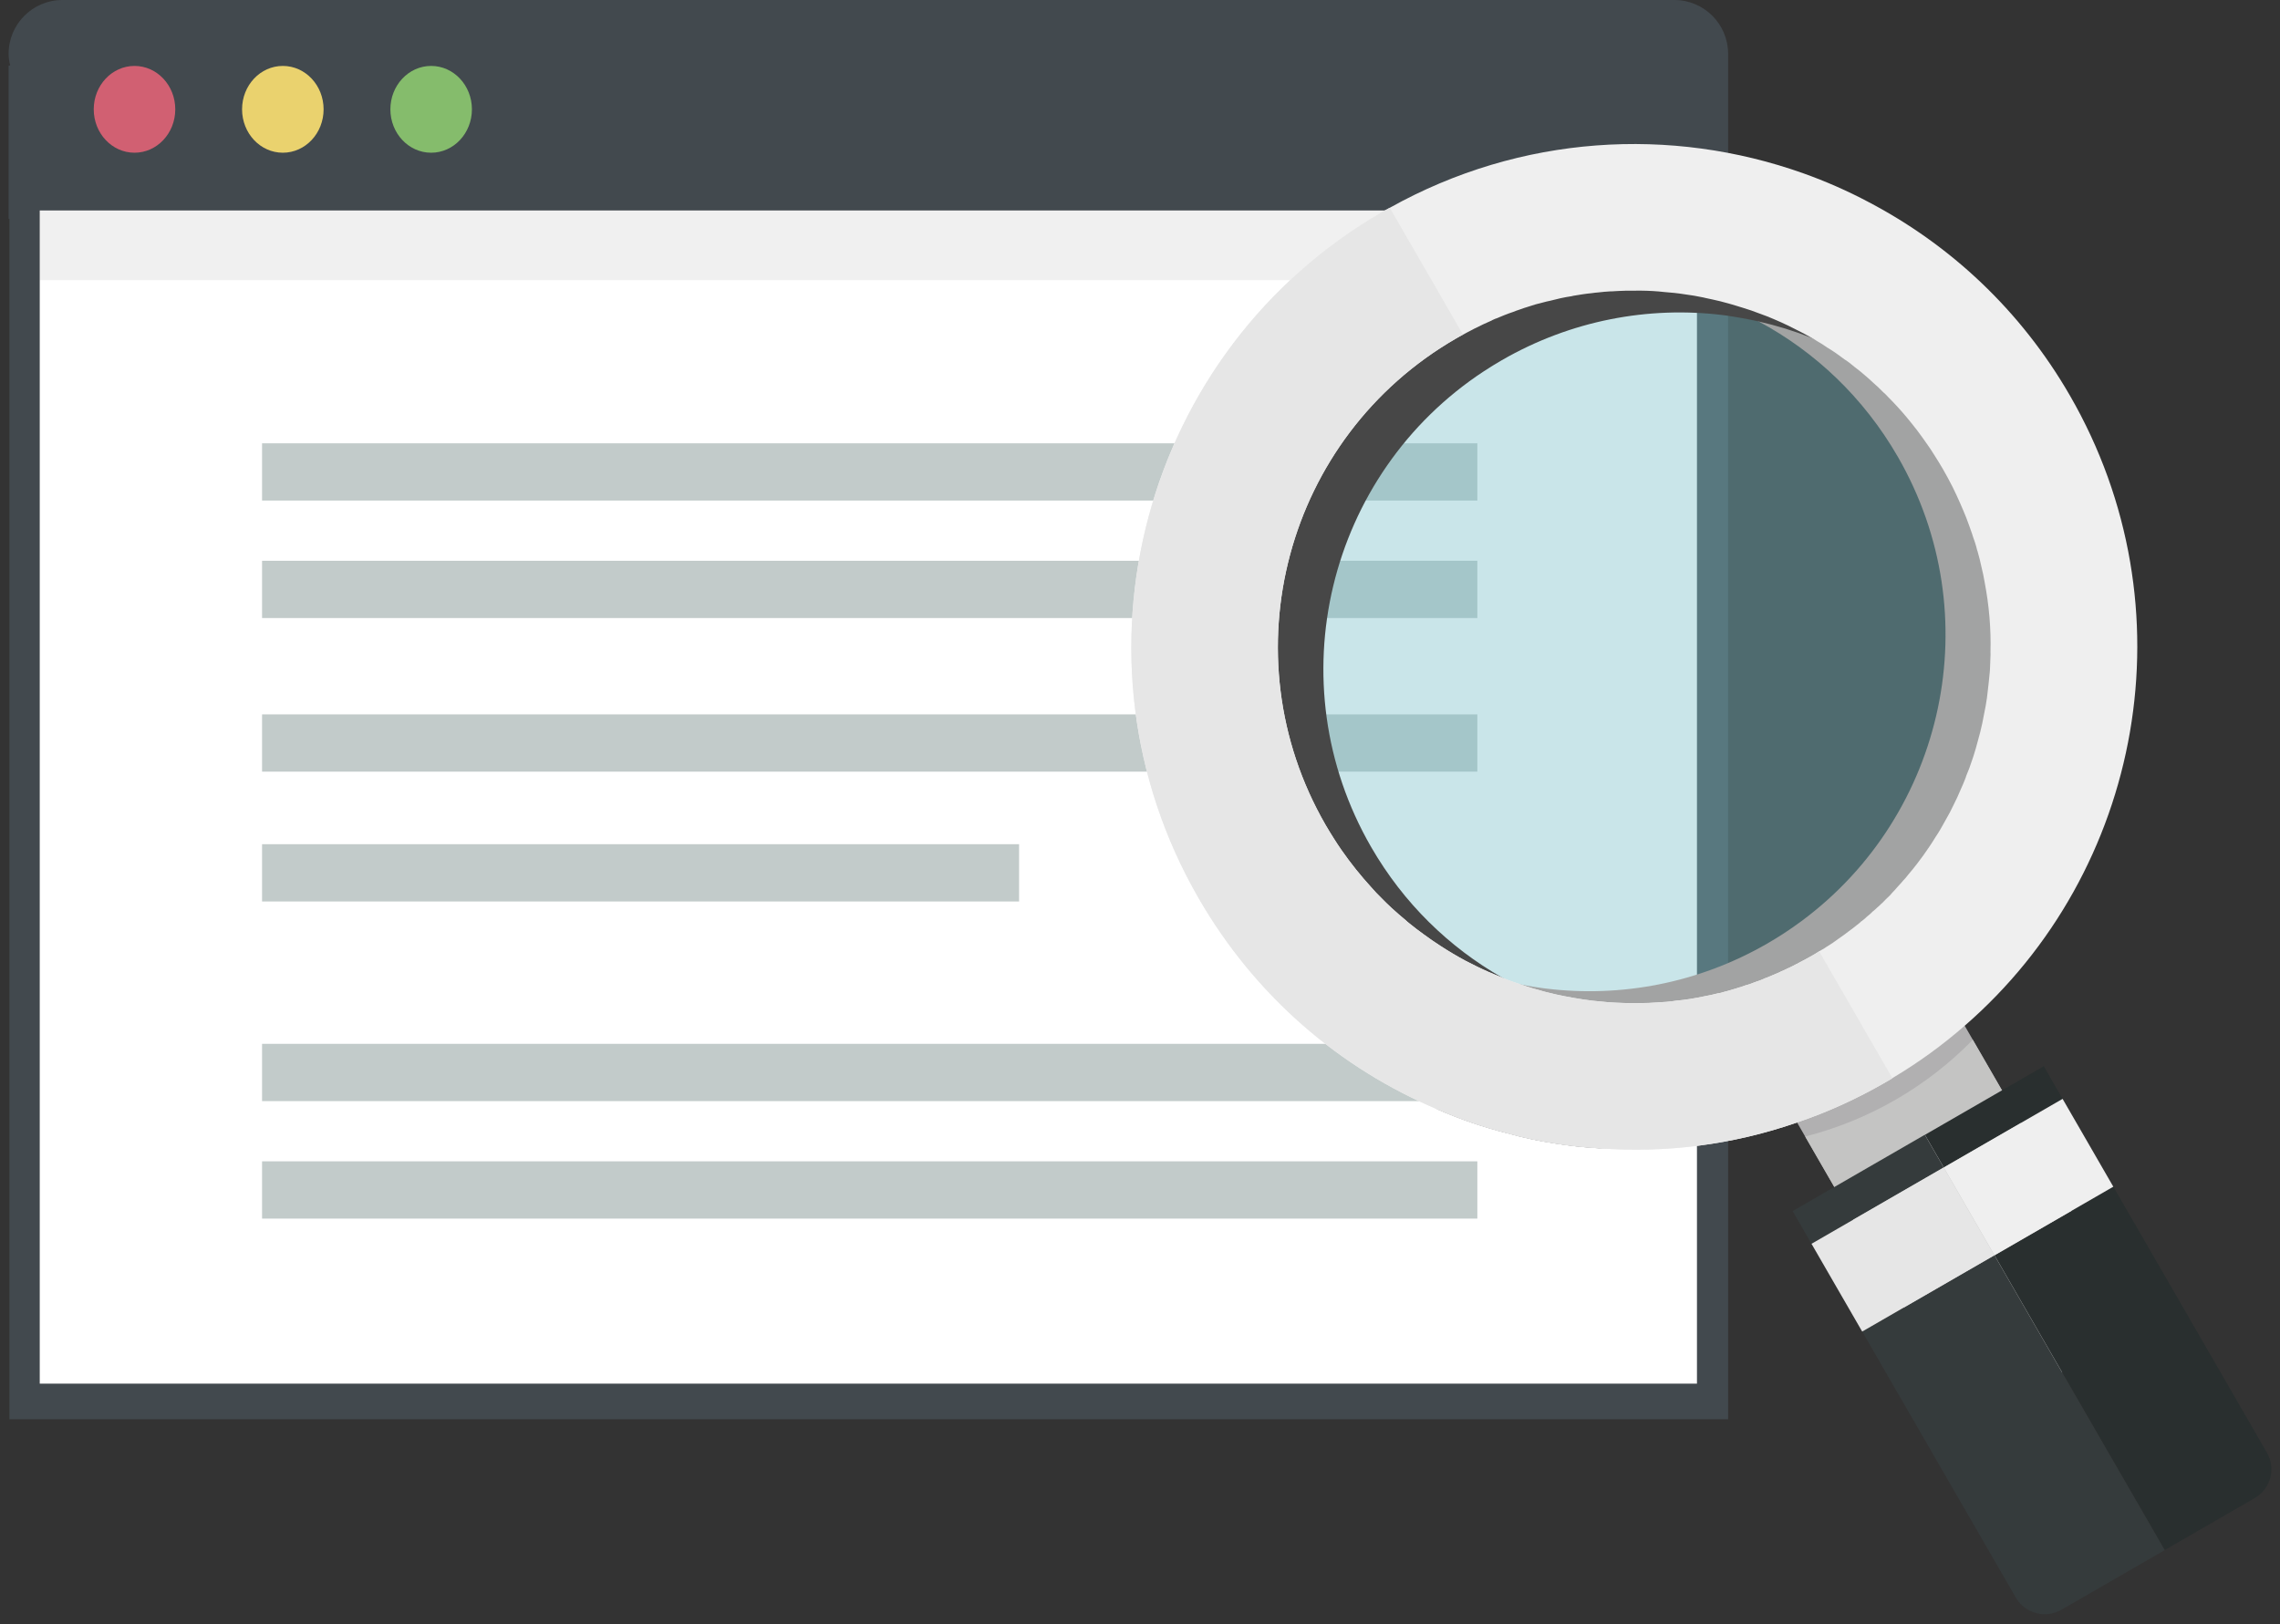 <?xml version="1.0" encoding="utf-8"?>
<!-- Generator: Adobe Illustrator 24.0.0, SVG Export Plug-In . SVG Version: 6.00 Build 0)  -->
<svg version="1.1" id="レイヤー_1" xmlns="http://www.w3.org/2000/svg" xmlns:xlink="http://www.w3.org/1999/xlink" x="0px"
	 y="0px" viewBox="0 0 160 114" enable-background="new 0 0 160 114" xml:space="preserve">
<rect x="0" y="0" width="160" height="114" fill="#333333" stroke="none"/>
<g>
	<g>
		<path fill="#42494E" d="M121.27,3.774v95.84H0.661V15.36H0.605V4.6h0.113C0.643,4.338,0.605,4.056,0.605,3.774
			C0.605,1.69,2.295,0,4.379,0h113.116C119.58,0,121.27,1.69,121.27,3.774z"/>
		<rect x="2.789" y="14.772" fill="#FFFFFF" width="116.296" height="82.342"/>
		<rect x="2.789" y="14.772" opacity="0.06" fill="#0D0D0D" width="116.296" height="4.893"/>
		<g>
			<path fill="#85BC6C" d="M30.256,10.719c-1.58,0-2.861-1.364-2.861-3.046s1.281-3.046,2.861-3.046c1.58,0,2.861,1.364,2.861,3.046
				S31.836,10.719,30.256,10.719z"/>
			<ellipse fill="#EAD26E" cx="19.848" cy="7.673" rx="2.861" ry="3.046"/>
			<ellipse fill="#D16072" cx="9.439" cy="7.673" rx="2.861" ry="3.046"/>
		</g>
		<g opacity="0.5">
			<rect x="18.39" y="31.113" fill="#859895" width="85.284" height="4.02"/>
			<rect x="18.39" y="39.359" fill="#859895" width="85.284" height="4.02"/>
			<rect x="18.39" y="73.264" fill="#859895" width="85.284" height="4.02"/>
			<rect x="18.39" y="81.51" fill="#859895" width="85.284" height="4.02"/>
			<rect x="18.39" y="50.14" fill="#859895" width="85.284" height="4.02"/>
			<rect x="18.39" y="59.252" fill="#859895" width="53.125" height="4.02"/>
		</g>
	</g>
	<g>
		<circle opacity="0.4" fill="#78BFC9" cx="114.974" cy="44.77" r="26.75"/>
		<g>
			<path fill="#A2A3A3" d="M127.953,13.334c-1.469-0.786-2.998-1.457-4.569-2.009c-7.722-1.235-15.883,0.067-23.186,4.284
				c-0.535,0.309-1.04,0.616-1.537,0.935C87.81,23.57,82.009,35.689,82.6,47.892c0.015,0.356,0.031,0.712,0.058,1.061
				c0.391,5.071,1.914,10.155,4.633,14.864c4.326,7.493,10.988,12.797,18.53,15.532c0.044,0.022,0.108,0.049,0.164,0.064
				c6.336,1.004,12.946,0.312,19.164-2.295l0.012-0.007c1.362-0.58,2.695-1.238,4.003-1.994c0.833-0.481,1.645-0.997,2.424-1.542
				c1.773-1.214,3.395-2.579,4.864-4.045c6.926-6.901,10.6-16.333,10.339-25.903c0.005-0.32-0.02-0.639-0.052-0.969
				c-0.268-5.38-1.791-10.765-4.668-15.749C138.61,20.915,133.658,16.32,127.953,13.334z M89.857,57.055
				c-6.901-11.953-2.804-27.243,9.161-34.152c0.833-0.481,1.693-0.914,2.568-1.292c5.847-2.535,12.245-2.661,17.96-0.727
				c0.019,0.005,0.038,0.01,0.056,0.015c0.012-0.007,0.019,0.005,0.019,0.005c0.396,0.136,0.805,0.296,1.196,0.451
				c0.164,0.064,0.334,0.14,0.486,0.211c0.737,0.288,1.441,0.627,2.115,0.999c3.948,2.114,7.359,5.33,9.756,9.481
				c6.421,11.121,3.33,25.132-6.744,32.597l-0.012,0.007c-0.766,0.569-1.559,1.09-2.392,1.571
				c-4.865,2.809-10.306,3.794-15.488,3.169c-0.019-0.005-0.038-0.01-0.049-0.003c-0.583-0.076-1.173-0.163-1.771-0.294
				c-0.223-0.03-0.46-0.083-0.685-0.143C99.471,67.474,93.496,63.359,89.857,57.055z"/>
			<path fill="#474747" d="M123.802,12.242c-0.126-0.054-0.253-0.108-0.391-0.155c-7.704-1.23-15.881,0.098-23.16,4.3
				c-0.428,0.247-0.838,0.499-1.247,0.752C88.191,23.984,82.282,35.833,82.6,47.892c0.015,0.356,0.031,0.712,0.058,1.061
				c0.29,5.336,1.811,10.69,4.667,15.638c3.358,5.816,8.119,10.299,13.609,13.298c1.567,0.681,3.188,1.236,4.837,1.648
				c1.121,0.32,2.254,0.554,3.385,0.726c1.013,0.161,2.047,0.277,3.078,0.332c4.47-0.059,8.961-0.987,13.266-2.87l0.012-0.007
				c1.236-0.523,2.467-1.139,3.68-1.839c0.94-0.543,1.852-1.133,2.72-1.745c1.754-1.219,3.382-2.603,4.83-4.105
				c6.948-7.056,10.528-16.704,10.051-26.403c0.005-0.32-0.02-0.639-0.052-0.969c-0.369-5.116-1.882-10.236-4.622-14.982
				C137.839,20.266,131.264,14.975,123.802,12.242z M139.539,34.445c6.084,10.538,3.623,23.663-5.243,31.351
				c-1.174,1.043-2.49,1.977-3.906,2.794c-0.428,0.247-0.851,0.476-1.281,0.692c-2.3,1.153-4.702,1.937-7.127,2.323l-0.012,0.007
				c-4.557,0.76-9.179,0.225-13.384-1.455c-0.089-0.044-0.183-0.069-0.271-0.113c-0.776-0.329-1.548-0.676-2.281-1.094
				c-0.196-0.093-0.399-0.198-0.579-0.316c-0.007-0.012-0.026-0.017-0.044-0.022c-3.715-2.121-6.909-5.209-9.189-9.158
				c-6.661-11.537-3.079-26.181,7.914-33.4l0.012-0.007c0.403-0.264,0.812-0.516,1.24-0.764c4.853-2.802,10.287-3.799,15.469-3.174
				c0.099,0.006,0.193,0.032,0.292,0.038c0.764,0.114,1.522,0.247,2.271,0.417c1.26,0.287,2.495,0.669,3.668,1.133
				c0.026,0.017,0.056,0.015,0.082,0.032C132.199,25.742,136.62,29.39,139.539,34.445z"/>
			<path fill="#B1B0B1" d="M132.599,62.858l11.688,20.244l-11.763,6.791l-11.688-20.244c0.279-0.066,0.551-0.144,0.823-0.222
				c0.121-0.038,0.249-0.064,0.362-0.114c0.145-0.052,0.296-0.091,0.441-0.143c0.194-0.048,0.393-0.116,0.585-0.195
				c0.066-0.022,0.145-0.052,0.223-0.081c0.199-0.067,0.41-0.141,0.595-0.233c0.024-0.014,0.036-0.021,0.066-0.022
				c0.145-0.052,0.294-0.122,0.439-0.174c0.048-0.027,0.102-0.043,0.15-0.071c0.168-0.065,0.33-0.143,0.503-0.227
				c0.133-0.045,0.263-0.12,0.401-0.184c0.036-0.021,0.078-0.029,0.126-0.057c0.15-0.07,0.299-0.141,0.442-0.223
				c0.09-0.036,0.185-0.091,0.269-0.139l0.012-0.007c0.292-0.153,0.597-0.313,0.894-0.484l0.024-0.014
				c0.155-0.089,0.309-0.179,0.457-0.28l0.262-0.151c0.095-0.055,0.178-0.103,0.267-0.17l0.059-0.034
				c0.267-0.17,0.522-0.333,0.763-0.52c0.124-0.087,0.26-0.182,0.384-0.269c0.124-0.088,0.229-0.18,0.353-0.267
				c0.065-0.053,0.136-0.094,0.2-0.147c0.124-0.088,0.253-0.194,0.37-0.293c0.036-0.021,0.071-0.041,0.1-0.074
				c0.076-0.06,0.165-0.127,0.234-0.199l0.071-0.041c0,0-0.007-0.012,0.005-0.019c0.012-0.007,0.012-0.007,0.024-0.014
				c0.088-0.067,0.182-0.152,0.263-0.231c0.024-0.014,0.029-0.032,0.053-0.046c0.1-0.074,0.193-0.159,0.275-0.238
				c0.017-0.026,0.053-0.046,0.07-0.072c0.024-0.014,0.041-0.039,0.065-0.053c0.088-0.067,0.17-0.146,0.251-0.224
				c0.1-0.074,0.187-0.171,0.28-0.257c0.076-0.06,0.146-0.132,0.215-0.204c0.029-0.033,0.07-0.072,0.098-0.104
				C132.408,63.048,132.501,62.962,132.599,62.858z"/>
			<path fill="#C4C4C3" d="M138.443,72.98l11.681,20.232l-11.763,6.791L126.68,79.771c2.181-0.562,4.309-1.409,6.354-2.59
				C135.068,76.006,136.878,74.581,138.443,72.98z"/>
			<path fill="none" d="M136.338,32.905c-2.915-5.05-7.327-8.699-12.352-10.709c-6.717-2.687-14.528-2.445-21.328,1.288
				l24.998,43.298C139.252,59.753,143.151,44.706,136.338,32.905z"/>
			<path fill="none" d="M93.029,57.91c4.094,7.092,11.138,11.42,18.688,12.326c5.182,0.624,10.603-0.363,15.471-3.174
				c0.158-0.091,0.315-0.185,0.47-0.279l-24.998-43.298c-0.159,0.088-0.319,0.175-0.478,0.266
				C90.22,30.657,86.124,45.951,93.029,57.91z"/>
			<path fill="#EFEFEF" d="M131.142,14.189c-1.487-0.791-3.017-1.462-4.595-2.025c-9.261-3.296-19.81-2.724-29.02,2.419
				c-0.167,0.096-0.328,0.174-0.495,0.27c-16.866,9.737-22.652,31.331-12.914,48.197c3.997,6.922,9.973,11.972,16.815,14.841
				c1.567,0.681,3.188,1.236,4.837,1.648c1.121,0.32,2.254,0.554,3.385,0.726c1.013,0.161,2.047,0.277,3.078,0.332
				c4.623,0.344,9.332-0.234,13.877-1.811l0.012-0.007c2.111-0.711,4.183-1.654,6.193-2.815c0.155-0.089,0.321-0.185,0.481-0.293
				c1.83-1.088,3.516-2.315,5.077-3.677c12.498-10.847,15.964-29.373,7.38-44.24C141.799,21.769,136.854,17.187,131.142,14.189z
				 M121.826,21.455c0.363,0.107,0.715,0.222,1.066,0.336c0.365,0.138,0.723,0.264,1.089,0.402c0.662,0.268,1.319,0.555,1.954,0.886
				c0.418,0.203,0.832,0.424,1.233,0.652c0.096,0.056,0.184,0.1,0.268,0.162c0.261,0.15,0.529,0.313,0.774,0.489
				c0.434,0.257,0.839,0.546,1.232,0.843c0.249,0.157,0.482,0.34,0.703,0.53c0.277,0.205,0.549,0.428,0.809,0.659
				c0.156,0.132,0.318,0.276,0.462,0.415c0.253,0.219,0.494,0.444,0.73,0.688c0.13,0.115,0.26,0.231,0.366,0.36
				c0.229,0.232,0.459,0.465,0.683,0.716c0.211,0.227,0.409,0.462,0.608,0.696c0.252,0.299,0.498,0.616,0.738,0.922
				c0.214,0.289,0.429,0.577,0.631,0.873c0.214,0.289,0.405,0.591,0.595,0.893c0.19,0.302,0.388,0.617,0.566,0.926
				c0.247,0.428,0.483,0.863,0.706,1.305c0.344,0.705,0.657,1.413,0.946,2.134c0.147,0.391,0.286,0.771,0.421,1.168
				c0.007,0.012,0.014,0.024,0.009,0.043c0.133,0.367,0.252,0.711,0.335,1.075c0.014,0.024,0.027,0.047,0.029,0.078
				c0.102,0.369,0.204,0.738,0.276,1.109c0.088,0.345,0.158,0.686,0.216,1.033c0.314,1.643,0.456,3.289,0.412,4.916
				c0.004,0.061,0.001,0.111,0.004,0.172c-0.01,0.339-0.028,0.666-0.038,1.005c-0.008,0.068-0.005,0.13-0.013,0.198
				c-0.023,0.235-0.047,0.44-0.065,0.656c-0.018,0.216-0.042,0.421-0.072,0.644c-0.039,0.372-0.085,0.731-0.15,1.086
				c-0.003,0.05-0.025,0.094-0.028,0.143c-0.07,0.373-0.147,0.735-0.216,1.108c-0.092,0.418-0.19,0.824-0.308,1.224
				c-0.09,0.338-0.186,0.694-0.295,1.027c-0.025,0.094-0.062,0.194-0.099,0.295c-0.124,0.389-0.267,0.773-0.429,1.152
				c-0.015,0.056-0.03,0.113-0.052,0.157c-0.096,0.246-0.192,0.491-0.307,0.732c-0.172,0.416-0.363,0.828-0.572,1.234
				c-0.142,0.304-0.302,0.603-0.47,0.89c-0.056,0.096-0.1,0.185-0.156,0.28c-0.177,0.324-0.367,0.656-0.582,0.97
				c-0.141,0.224-0.269,0.441-0.416,0.652c-0.288,0.436-0.589,0.848-0.897,1.248c-0.2,0.258-0.412,0.523-0.63,0.776
				c-0.096,0.135-0.212,0.265-0.322,0.376c-0.103,0.123-0.207,0.246-0.317,0.357c-0.068,0.075-0.132,0.156-0.202,0.227
				c-0.086,0.098-0.161,0.188-0.254,0.274c-0.046,0.058-0.086,0.097-0.132,0.156c-0.024,0.014-0.041,0.039-0.058,0.065
				c-0.105,0.092-0.204,0.197-0.297,0.283c-0.029,0.032-0.07,0.072-0.098,0.104c-0.07,0.072-0.139,0.144-0.215,0.204
				c-0.093,0.086-0.18,0.183-0.28,0.257c-0.081,0.079-0.163,0.157-0.251,0.224c-0.024,0.014-0.041,0.039-0.065,0.053
				c-0.017,0.026-0.053,0.046-0.07,0.072c-0.081,0.079-0.175,0.164-0.275,0.238c-0.024,0.014-0.029,0.032-0.053,0.046
				c-0.081,0.079-0.175,0.164-0.263,0.231c-0.012,0.007-0.012,0.007-0.024,0.014c-0.017,0.026-0.053,0.046-0.076,0.06l-0.036,0.021
				c-0.058,0.065-0.134,0.125-0.198,0.178c-0.029,0.032-0.065,0.053-0.1,0.074c-0.117,0.099-0.246,0.205-0.37,0.293
				c-0.065,0.053-0.136,0.094-0.2,0.147c-0.124,0.087-0.229,0.18-0.353,0.267c-0.124,0.087-0.26,0.182-0.384,0.269
				c-0.241,0.187-0.496,0.35-0.763,0.52l-0.059,0.034c-0.088,0.067-0.172,0.115-0.267,0.17l-0.262,0.151
				c-0.148,0.101-0.302,0.19-0.457,0.28l-0.024,0.014c-0.285,0.165-0.59,0.325-0.894,0.484l-0.012,0.007
				c-0.083,0.048-0.178,0.103-0.269,0.139c-0.143,0.082-0.292,0.153-0.442,0.223c-0.048,0.027-0.09,0.036-0.126,0.057
				c-0.138,0.064-0.268,0.139-0.401,0.184c-0.173,0.084-0.335,0.162-0.503,0.227c-0.204,0.086-0.396,0.165-0.588,0.245
				c-0.031,0.002-0.043,0.009-0.066,0.022c-0.185,0.091-0.396,0.165-0.595,0.233c-0.078,0.029-0.156,0.059-0.223,0.081
				c-0.192,0.079-0.391,0.147-0.585,0.195c-0.078,0.029-0.144,0.052-0.223,0.081c-0.066,0.022-0.145,0.052-0.218,0.062
				c-0.114,0.05-0.242,0.076-0.362,0.114c-0.265,0.09-0.544,0.156-0.805,0.227l-0.012,0.007c-0.097,0.024-0.194,0.049-0.298,0.061
				c-0.315,0.087-0.643,0.149-0.972,0.212c-0.65,0.137-1.302,0.244-1.951,0.302c-0.451,0.07-0.892,0.103-1.34,0.123
				c-0.38,0.029-0.766,0.046-1.148,0.044c-0.375,0.01-0.756,0.008-1.145-0.005c-0.358-0.015-0.727-0.024-1.092-0.051
				c-0.383-0.032-0.786-0.07-1.176-0.114c-0.856-0.109-1.701-0.255-2.537-0.438c-0.256-0.059-0.512-0.117-0.755-0.182
				c-0.582-0.156-1.151-0.319-1.711-0.519c-0.426-0.134-0.848-0.287-1.264-0.459c-0.007-0.012-0.026-0.017-0.044-0.022
				c-0.309-0.123-0.625-0.258-0.94-0.393c-0.55-0.238-1.089-0.513-1.629-0.788c-0.598-0.321-1.178-0.668-1.761-1.045
				c-0.403-0.259-0.801-0.536-1.188-0.821c-0.347-0.244-0.67-0.501-0.993-0.759c-0.091-0.075-0.174-0.137-0.253-0.219
				c-0.33-0.269-0.655-0.557-0.987-0.857c-0.248-0.237-0.515-0.48-0.765-0.748c-0.216-0.209-0.419-0.424-0.611-0.646
				c-0.77-0.84-1.495-1.738-2.162-2.701c-0.175-0.248-0.338-0.503-0.501-0.758c-0.197-0.314-0.401-0.64-0.594-0.973
				c-6.901-11.953-2.804-27.243,9.149-34.145l0.012-0.007c0.143-0.082,0.309-0.179,0.471-0.256l0.012-0.007
				c0.226-0.13,0.459-0.249,0.68-0.361c0.071-0.041,0.143-0.082,0.209-0.105c0.352-0.187,0.705-0.344,1.047-0.494
				c0.095-0.055,0.209-0.105,0.311-0.148c0.024-0.014,0.036-0.021,0.066-0.022c0.396-0.165,0.792-0.331,1.179-0.458
				c0.168-0.065,0.337-0.131,0.512-0.185c0.168-0.065,0.356-0.126,0.519-0.173c0.187-0.061,0.374-0.121,0.549-0.175
				c0.194-0.048,0.4-0.104,0.594-0.153c0.133-0.045,0.279-0.066,0.419-0.099c0.509-0.135,1.013-0.251,1.525-0.325
				c0.055-0.016,0.097-0.024,0.14-0.033c0.42-0.068,0.853-0.144,1.275-0.181c0.146-0.021,0.293-0.042,0.446-0.051
				c0.293-0.042,0.588-0.054,0.875-0.077c0.031-0.002,0.049,0.003,0.08,0.001c0.318-0.025,0.632-0.032,0.957-0.045
				c0.049,0.003,0.092-0.006,0.141-0.002c0.332-0.001,0.646-0.008,0.966-0.003c0.542,0.005,1.097,0.033,1.643,0.098
				c0.464,0.034,0.934,0.079,1.406,0.156c0.447,0.059,0.9,0.131,1.337,0.227c0.019,0.005,0.038,0.01,0.056,0.015
				c0.012-0.007,0.019,0.005,0.019,0.005c0.361,0.077,0.723,0.153,1.091,0.242c0.225,0.06,0.432,0.116,0.657,0.176
				C121.519,21.362,121.676,21.414,121.826,21.455z"/>
			<path fill="#E6E6E6" d="M97.527,14.582l5.137,8.897l-0.488,0.282c-11.953,6.901-16.05,22.191-9.149,34.145
				c0.192,0.333,0.396,0.659,0.594,0.973c0.163,0.255,0.326,0.51,0.501,0.758c0.667,0.963,1.392,1.861,2.162,2.701
				c0.192,0.222,0.395,0.438,0.611,0.646c0.25,0.268,0.517,0.51,0.765,0.748c0.332,0.3,0.657,0.588,0.987,0.857
				c0.079,0.081,0.162,0.144,0.253,0.219c0.323,0.257,0.646,0.515,0.993,0.759c0.386,0.284,0.784,0.562,1.188,0.821
				c0.583,0.377,1.163,0.724,1.761,1.045c0.54,0.275,1.079,0.551,1.629,0.788c0.316,0.135,0.631,0.27,0.94,0.393
				c0.019,0.005,0.038,0.01,0.044,0.022c0.417,0.172,0.838,0.325,1.264,0.459c0.56,0.2,1.129,0.363,1.711,0.519
				c0.244,0.065,0.5,0.124,0.755,0.182c0.836,0.184,1.681,0.33,2.537,0.438c0.39,0.044,0.793,0.082,1.176,0.114
				c0.365,0.027,0.734,0.036,1.092,0.051c0.388,0.014,0.77,0.016,1.145,0.005c0.382,0.002,0.768-0.015,1.148-0.044
				c0.448-0.021,0.889-0.053,1.34-0.123c0.649-0.058,1.301-0.164,1.951-0.302c0.328-0.063,0.657-0.126,0.972-0.212
				c0.104-0.012,0.201-0.037,0.298-0.061l0.012-0.007c0.26-0.071,0.539-0.137,0.805-0.227c0.121-0.038,0.249-0.064,0.362-0.114
				c0.073-0.01,0.151-0.04,0.218-0.062c0.078-0.029,0.145-0.052,0.223-0.081c0.194-0.048,0.393-0.116,0.585-0.195
				c0.066-0.022,0.145-0.052,0.223-0.081c0.199-0.067,0.41-0.141,0.595-0.233c0.024-0.014,0.036-0.021,0.066-0.022
				c0.192-0.079,0.384-0.158,0.588-0.245c0.168-0.065,0.33-0.143,0.503-0.227c0.133-0.045,0.263-0.12,0.401-0.184
				c0.036-0.021,0.078-0.029,0.126-0.057c0.15-0.07,0.299-0.141,0.442-0.223c0.09-0.036,0.185-0.091,0.269-0.139l0.012-0.007
				c0.304-0.16,0.608-0.32,0.894-0.484l0.024-0.014c0.155-0.089,0.309-0.179,0.457-0.28l0.012-0.007l5.143,8.909l-0.488,0.282
				c-2.01,1.161-4.082,2.103-6.193,2.815l-0.012,0.007c-4.545,1.577-9.254,2.155-13.877,1.811c-1.031-0.055-2.065-0.172-3.078-0.332
				c-1.13-0.172-2.264-0.406-3.385-0.726c-1.649-0.412-3.27-0.967-4.837-1.648c-6.842-2.869-12.818-7.919-16.815-14.841
				c-9.737-16.866-3.951-38.459,12.914-48.197C97.199,14.755,97.361,14.678,97.527,14.582z"/>
			<line fill="none" x1="132.799" y1="75.688" x2="132.623" y2="76.345"/>
			<path fill="#292F2F" d="M135.085,79.648l1.324,2.294l8.338-4.814l3.559,6.165l-8.338,4.814l11.943,20.686l6.315-3.646
				c1.118-0.645,1.501-2.074,0.855-3.192l-15.658-27.12L135.085,79.648z"/>
			
				<rect x="125.746" y="82.149" transform="matrix(0.866 -0.5 0.5 0.866 -24.173 76.734)" fill="#353B3C" width="10.712" height="2.651"/>
			<path fill="#353B3C" d="M139.96,88.105l11.948,20.695l-7.255,4.189c-1.118,0.645-2.551,0.252-3.196-0.866l-10.774-18.662
				L139.96,88.105z"/>
			
				<rect x="128.187" y="84.146" transform="matrix(0.866 -0.5 0.5 0.866 -25.96 78.521)" fill="#E6E6E6" width="10.712" height="7.114"/>
			
				<rect x="137.544" y="79.058" transform="matrix(0.866 -0.5 0.5 0.866 -22.236 82.248)" fill="#EFEFEF" width="9.628" height="7.118"/>
		</g>
	</g>
</g>
</svg>
